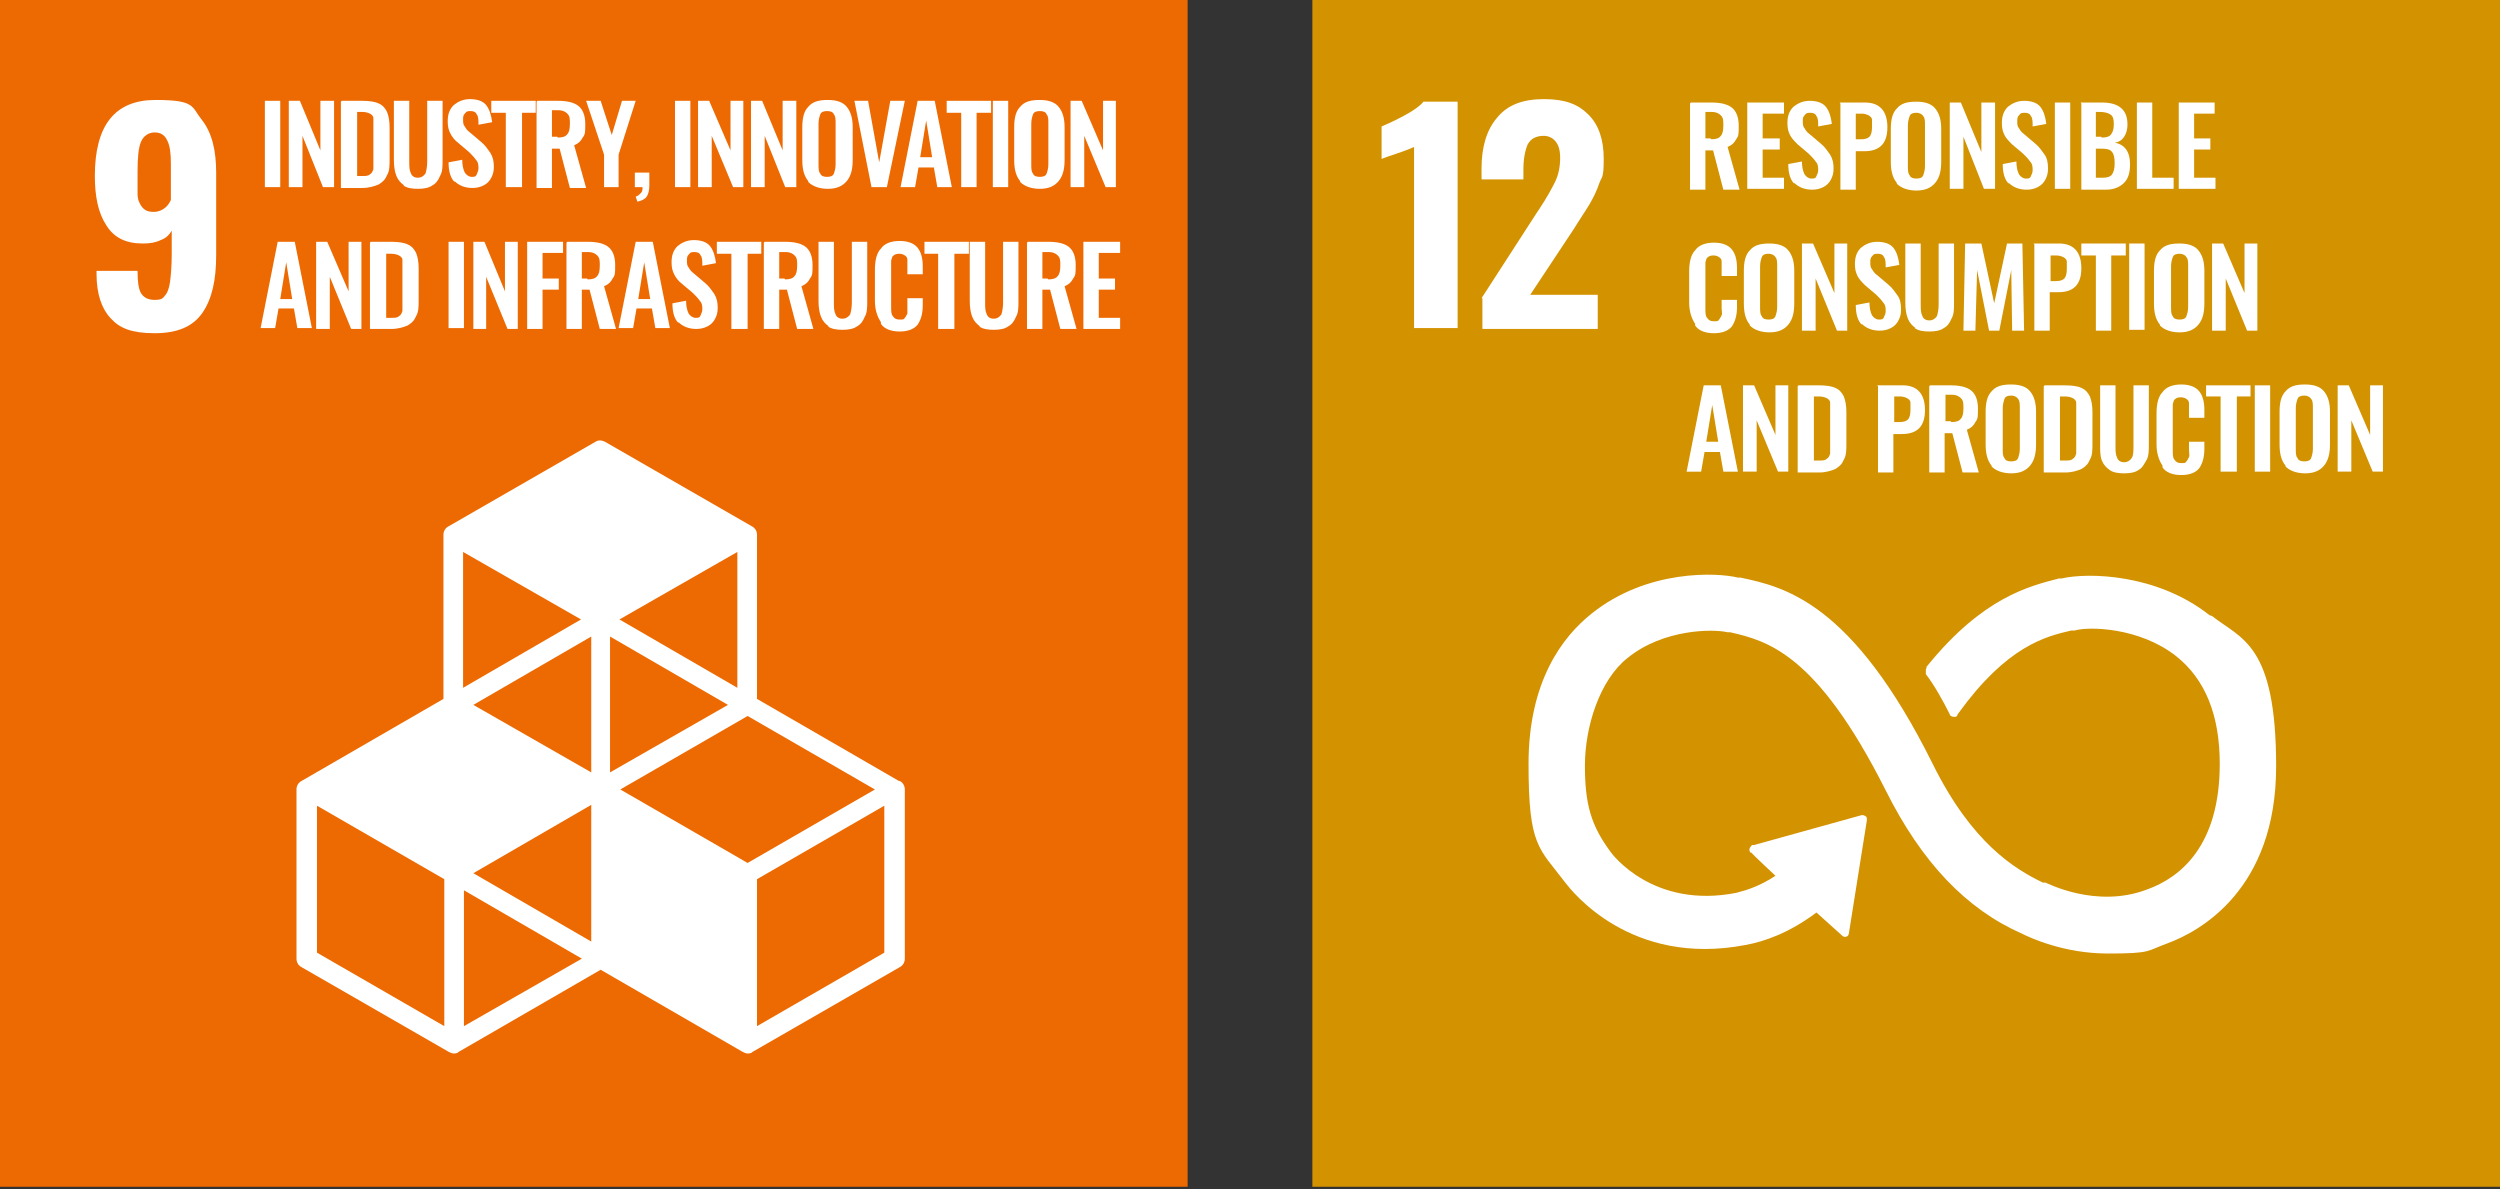 <?xml version="1.0" encoding="UTF-8"?>
<svg xmlns="http://www.w3.org/2000/svg" version="1.1" viewBox="0 0 292.6 139.2">
  <rect x="0" y="0" width="292.6" height="139.2" fill="#333333" stroke="none"/>
  <defs>
    <style>
      .cls-1 {
        fill: #fff;
      }

      .cls-2 {
        fill: #ed6a02;
      }

      .cls-3 {
        fill: #d39200;
      }
    </style>
  </defs>
  <!-- Generator: Adobe Illustrator 28.7.10, SVG Export Plug-In . SVG Version: 1.2.0 Build 236)  -->
  <g>
    <g id="_レイヤー_2">
      <g>
        <g>
          <rect class="cls-2" y="-.1" width="139" height="139"/>
          <path class="cls-1" d="M20,23.4v-4.2c0-1.2-.1-2.1-.4-2.7-.3-.7-.8-1-1.5-1s-1.3.4-1.6,1.1c-.3.7-.4,1.9-.4,3.5s0,2,0,2.6c0,.6.2,1.1.5,1.5.3.4.7.6,1.4.6s1.5-.4,1.9-1.2M12.9,37.2c-1-1.1-1.6-2.8-1.6-5.1v-.4h4.8c0,1.2.1,2.1.4,2.6.3.5.8.8,1.6.8s1-.2,1.2-.5c.3-.3.5-.9.6-1.6.1-.8.2-1.8.2-3.3v-2.7c-.3.5-.7.9-1.3,1.1-.6.3-1.3.4-2.1.4-2,0-3.4-.7-4.3-2.2-.9-1.4-1.3-3.3-1.3-5.7,0-6,2.4-8.9,7.1-8.9s4.2.8,5.4,2.3c1.2,1.5,1.7,3.6,1.7,6.2v9.7c0,2.9-.5,5.1-1.6,6.7-1.1,1.6-2.9,2.4-5.6,2.4s-4.1-.6-5.1-1.7"/>
          <rect class="cls-1" x="31" y="11.8" width="1.8" height="10.1"/>
          <polygon class="cls-1" points="33.8 11.8 35.1 11.8 37.5 17.6 37.5 11.8 39.1 11.8 39.1 21.9 37.8 21.9 35.4 15.9 35.4 21.9 33.8 21.9 33.8 11.8"/>
          <g>
            <path class="cls-1" d="M42.4,20.6c.4,0,.7,0,.9-.2.2-.1.3-.3.4-.6,0-.3,0-.6,0-1.1v-3.9c0-.5,0-.8,0-1,0-.2-.2-.4-.4-.5-.2-.1-.5-.2-.9-.2h-.6v7.5h.6ZM40,11.8h2.4c.8,0,1.5.1,1.9.3.5.2.8.6,1,1,.2.5.3,1.1.3,1.8v3.7c0,.8,0,1.4-.3,1.9-.2.5-.5.8-1,1.1-.5.2-1.1.4-1.9.4h-2.5v-10.1Z"/>
            <path class="cls-1" d="M47.3,21.7c-.4-.3-.7-.6-.9-1.1-.2-.5-.3-1.1-.3-1.9v-6.9h1.8v7.1c0,.6,0,1,.2,1.4.1.3.4.5.8.5s.7-.2.9-.5c.1-.3.2-.8.2-1.4v-7.1h1.8v6.9c0,.8,0,1.4-.3,1.9-.2.5-.5.9-.9,1.1-.4.3-1,.4-1.7.4s-1.3-.1-1.7-.4"/>
            <path class="cls-1" d="M53.2,21.3c-.5-.5-.7-1.3-.7-2.3l1.6-.3c0,.6.1,1.1.3,1.5.2.3.5.5.8.5s.5,0,.6-.3.2-.4.2-.7,0-.7-.3-1c-.2-.3-.5-.6-.8-.9l-1.3-1.1c-.4-.3-.7-.7-.9-1.1-.2-.4-.3-.8-.3-1.4,0-.8.2-1.4.7-1.9.5-.4,1.1-.7,1.9-.7s1.5.2,1.9.7c.4.5.6,1.2.7,2l-1.6.3c0-.5,0-1-.2-1.2-.1-.3-.4-.4-.7-.4s-.5,0-.7.3c-.2.2-.2.4-.2.7s0,.6.2.8c.1.2.3.5.6.7l1.3,1.1c.5.4.8.9,1.1,1.3.3.5.4,1,.4,1.6s-.1.9-.3,1.3c-.2.4-.5.7-.9.9-.4.2-.8.3-1.3.3-.9,0-1.6-.3-2.1-.8"/>
          </g>
          <polygon class="cls-1" points="59.2 13.2 57.5 13.2 57.5 11.8 62.7 11.8 62.7 13.2 61.1 13.2 61.1 21.9 59.2 21.9 59.2 13.2"/>
          <path class="cls-1" d="M65.3,16.1c.5,0,.9-.1,1.1-.4.2-.2.3-.6.3-1.2s0-.9-.3-1.2c-.2-.2-.5-.4-1.1-.4h-.7v3.1h.6ZM62.9,11.8h2.4c1.1,0,1.9.2,2.4.6.5.4.8,1.1.8,2.1s0,1.2-.3,1.6c-.2.4-.5.7-1,.9l1.4,5h-1.9l-1.2-4.6h-.9v4.6h-1.8v-10.1Z"/>
          <polygon class="cls-1" points="70.7 18.1 68.6 11.8 70.3 11.8 71.6 15.8 72.8 11.8 74.4 11.8 72.4 18.1 72.4 21.9 70.7 21.9 70.7 18.1"/>
          <path class="cls-1" d="M74.4,23c.2,0,.4-.2.6-.4.2-.2.2-.4.2-.7h-.9v-1.7h1.7v1.5c0,.5-.1,1-.3,1.3-.2.3-.6.5-1.1.6l-.2-.6Z"/>
          <rect class="cls-1" x="79" y="11.8" width="1.8" height="10.1"/>
          <polygon class="cls-1" points="81.7 11.8 83 11.8 85.5 17.6 85.5 11.8 87 11.8 87 21.9 85.8 21.9 83.3 15.9 83.3 21.9 81.7 21.9 81.7 11.8"/>
          <polygon class="cls-1" points="87.9 11.8 89.2 11.8 91.6 17.6 91.6 11.8 93.2 11.8 93.2 21.9 91.9 21.9 89.5 15.9 89.5 21.9 87.9 21.9 87.9 11.8"/>
          <path class="cls-1" d="M97.6,20.3c.1-.3.2-.6.2-1.1v-4.7c0-.5,0-.9-.2-1.1-.1-.3-.4-.4-.8-.4s-.7.1-.8.4c-.1.3-.2.6-.2,1.1v4.7c0,.5,0,.9.2,1.1.1.3.4.4.8.4s.7-.1.8-.4M94.6,21.2c-.5-.6-.7-1.4-.7-2.5v-3.8c0-1.1.2-1.9.7-2.4.5-.6,1.2-.8,2.3-.8s1.8.3,2.2.8c.5.6.7,1.4.7,2.4v3.8c0,1.1-.2,1.9-.7,2.5-.5.6-1.2.9-2.2.9s-1.8-.3-2.3-.8"/>
          <polygon class="cls-1" points="100 11.8 101.6 11.8 102.9 19 104.2 11.8 105.9 11.8 103.8 21.9 102 21.9 100 11.8"/>
          <path class="cls-1" d="M109.1,18.4l-.7-4.3-.7,4.3h1.4ZM107.4,11.8h2l2,10.1h-1.7l-.4-2.3h-1.8l-.4,2.3h-1.7l2-10.1Z"/>
          <polygon class="cls-1" points="112.5 13.2 110.8 13.2 110.8 11.8 116 11.8 116 13.2 114.3 13.2 114.3 21.9 112.5 21.9 112.5 13.2"/>
          <rect class="cls-1" x="116.2" y="11.8" width="1.8" height="10.1"/>
          <path class="cls-1" d="M122.5,20.3c.1-.3.2-.6.2-1.1v-4.7c0-.5,0-.9-.2-1.1-.1-.3-.4-.4-.8-.4s-.7.1-.8.4c-.1.3-.2.6-.2,1.1v4.7c0,.5,0,.9.2,1.1.1.3.4.4.8.4s.7-.1.8-.4M119.4,21.2c-.5-.6-.7-1.4-.7-2.5v-3.8c0-1.1.2-1.9.7-2.4.5-.6,1.2-.8,2.3-.8s1.8.3,2.2.8c.5.6.7,1.4.7,2.4v3.8c0,1.1-.2,1.9-.7,2.5-.5.6-1.2.9-2.2.9s-1.8-.3-2.3-.8"/>
          <polygon class="cls-1" points="125.3 11.8 126.6 11.8 129.1 17.6 129.1 11.8 130.6 11.8 130.6 21.9 129.4 21.9 126.9 15.9 126.9 21.9 125.3 21.9 125.3 11.8"/>
          <path class="cls-1" d="M34.2,35l-.7-4.3-.7,4.3h1.4ZM32.5,28.3h2l2,10.1h-1.7l-.4-2.3h-1.8l-.4,2.3h-1.7l2-10.1Z"/>
          <polygon class="cls-1" points="37 28.3 38.3 28.3 40.8 34.1 40.8 28.3 42.3 28.3 42.3 38.5 41.1 38.5 38.6 32.4 38.6 38.5 37 38.5 37 28.3"/>
          <path class="cls-1" d="M45.8,37.2c.4,0,.7,0,.9-.2.2-.1.3-.3.4-.6,0-.3,0-.6,0-1.1v-3.9c0-.5,0-.8,0-1,0-.2-.2-.4-.4-.5-.2-.1-.5-.2-.9-.2h-.6v7.5h.6ZM43.4,28.3h2.4c.8,0,1.5.1,1.9.3.5.2.8.6,1,1,.2.5.3,1.1.3,1.8v3.7c0,.8,0,1.4-.3,1.9-.2.5-.5.8-1,1.1-.5.2-1.1.4-1.9.4h-2.5v-10.1Z"/>
          <rect class="cls-1" x="52.5" y="28.3" width="1.8" height="10.1"/>
          <polygon class="cls-1" points="55.4 28.3 56.7 28.3 59.1 34.1 59.1 28.3 60.6 28.3 60.6 38.5 59.4 38.5 56.9 32.4 56.9 38.5 55.4 38.5 55.4 28.3"/>
          <polygon class="cls-1" points="61.7 28.3 65.9 28.3 65.9 29.6 63.5 29.6 63.5 32.6 65.4 32.6 65.4 33.9 63.5 33.9 63.5 38.5 61.7 38.5 61.7 28.3"/>
          <path class="cls-1" d="M68.8,32.7c.5,0,.9-.1,1.1-.4.2-.2.3-.6.3-1.2s0-.9-.3-1.2c-.2-.2-.5-.4-1.1-.4h-.7v3.1h.6ZM66.4,28.3h2.4c1.1,0,1.9.2,2.4.6.5.4.8,1.1.8,2.1s0,1.2-.3,1.6c-.2.4-.5.7-1,.9l1.4,5h-1.9l-1.2-4.6h-.9v4.6h-1.8v-10.1Z"/>
          <path class="cls-1" d="M76.1,35l-.7-4.3-.7,4.3h1.4ZM74.4,28.3h2l2,10.1h-1.7l-.4-2.3h-1.8l-.4,2.3h-1.7l2-10.1Z"/>
          <path class="cls-1" d="M79.4,37.8c-.5-.5-.7-1.3-.7-2.3l1.6-.3c0,.6.1,1.1.3,1.5.2.3.5.5.8.5s.5,0,.6-.3.2-.4.2-.7,0-.7-.3-1c-.2-.3-.5-.6-.8-.9l-1.3-1.1c-.4-.3-.7-.7-.9-1.1-.2-.4-.3-.8-.3-1.4,0-.8.2-1.4.7-1.9.5-.4,1.1-.7,1.9-.7s1.5.2,1.9.7c.4.5.6,1.2.7,2l-1.6.3c0-.5,0-1-.2-1.2-.1-.3-.4-.4-.7-.4s-.5,0-.7.3c-.2.2-.2.4-.2.7s0,.6.2.8c.1.2.3.5.6.7l1.3,1.1c.5.4.8.9,1.1,1.3.3.5.4,1,.4,1.6s-.1.9-.3,1.3c-.2.4-.5.7-.9.9-.4.2-.8.3-1.3.3-.9,0-1.6-.3-2.1-.8"/>
          <polygon class="cls-1" points="85.6 29.7 83.9 29.7 83.9 28.3 89.1 28.3 89.1 29.7 87.5 29.7 87.5 38.5 85.6 38.5 85.6 29.7"/>
          <g>
            <path class="cls-1" d="M91.9,32.7c.5,0,.9-.1,1.1-.4.2-.2.3-.6.3-1.2s0-.9-.3-1.2c-.2-.2-.5-.4-1.1-.4h-.7v3.1h.6ZM89.5,28.3h2.4c1.1,0,1.9.2,2.4.6.5.4.8,1.1.8,2.1s0,1.2-.3,1.6c-.2.4-.5.7-1,.9l1.4,5h-1.9l-1.2-4.6h-.9v4.6h-1.8v-10.1Z"/>
            <path class="cls-1" d="M97,38.2c-.4-.3-.7-.6-.9-1.1-.2-.5-.3-1.1-.3-1.9v-6.9h1.8v7.1c0,.6,0,1,.2,1.4.1.3.4.5.8.5s.7-.2.9-.5c.1-.3.2-.8.2-1.4v-7.1h1.8v6.9c0,.8,0,1.4-.3,1.9-.2.5-.5.9-.9,1.1-.4.3-1,.4-1.7.4s-1.3-.1-1.7-.4"/>
            <path class="cls-1" d="M103.1,37.7c-.4-.6-.7-1.4-.7-2.5v-3.6c0-1.1.2-2,.7-2.5.4-.6,1.2-.9,2.2-.9s1.7.3,2.1.8c.4.5.6,1.2.6,2.2v.9h-1.8v-.9c0-.4,0-.6,0-.8s-.1-.4-.3-.5c-.1-.1-.4-.2-.6-.2s-.5,0-.7.2c-.2.1-.2.3-.3.6,0,.2,0,.5,0,.9v4.4c0,.6,0,1,.2,1.2.2.3.4.4.8.4s.5,0,.6-.2c.1-.1.2-.3.3-.5,0-.2,0-.5,0-.9v-.9h1.8v.8c0,1-.2,1.7-.6,2.3-.4.5-1.1.8-2.1.8s-1.8-.3-2.2-.9"/>
          </g>
          <polygon class="cls-1" points="109.8 29.7 108.2 29.7 108.2 28.3 113.4 28.3 113.4 29.7 111.7 29.7 111.7 38.5 109.8 38.5 109.8 29.7"/>
          <g>
            <path class="cls-1" d="M114.7,38.2c-.4-.3-.7-.6-.9-1.1-.2-.5-.3-1.1-.3-1.9v-6.9h1.8v7.1c0,.6,0,1,.2,1.4.1.3.4.5.8.5s.7-.2.9-.5c.1-.3.2-.8.2-1.4v-7.1h1.8v6.9c0,.8,0,1.4-.3,1.9-.2.5-.5.9-.9,1.1-.4.3-1,.4-1.7.4s-1.3-.1-1.7-.4"/>
            <path class="cls-1" d="M122.7,32.7c.5,0,.9-.1,1.1-.4.2-.2.3-.6.3-1.2s0-.9-.3-1.2c-.2-.2-.5-.4-1.1-.4h-.7v3.1h.6ZM120.3,28.3h2.4c1.1,0,1.9.2,2.4.6.5.4.8,1.1.8,2.1s0,1.2-.3,1.6c-.2.4-.5.7-1,.9l1.4,5h-1.9l-1.2-4.6h-.9v4.6h-1.8v-10.1Z"/>
          </g>
          <polygon class="cls-1" points="126.8 28.3 131.1 28.3 131.1 29.6 128.6 29.6 128.6 32.6 130.5 32.6 130.5 33.9 128.6 33.9 128.6 37.2 131.1 37.2 131.1 38.5 126.8 38.5 126.8 28.3"/>
          <path class="cls-1" d="M103.5,111.5l-14.9,8.6v-17.2l14.9-8.6v17.2ZM54.3,120.1v-15.9l13.8,8-13.8,7.9ZM52,120.1l-14.9-8.6v-17.2l14.9,8.6v17.2ZM68,72.5l-13.8,8v-15.9l13.8,7.9ZM86.3,80.5l-13.8-8,13.8-7.9v15.9ZM72.6,92.4l14.9-8.6,14.9,8.6-14.9,8.6-14.9-8.6ZM69.2,90.4l-13.8-7.9,13.8-8v15.9ZM85.2,82.5l-13.8,7.9v-15.9l13.8,8ZM69.2,110.2l-13.8-8,13.8-8v15.9ZM105.2,91.4l-16.6-9.6v-19.2c0-.4-.2-.8-.6-1l-17.2-9.9c-.4-.2-.8-.2-1.1,0l-17.2,9.9c-.4.2-.6.6-.6,1v19.2l-16.6,9.6c-.4.2-.6.6-.6,1v19.8c0,.4.2.8.6,1l17.2,9.9c.2.1.4.2.6.2s.4,0,.6-.2l16.6-9.6,16.6,9.6c.2.1.4.2.6.2s.4,0,.6-.2l17.2-9.9c.4-.2.6-.6.6-1v-19.8c0-.4-.2-.8-.6-1"/>
        </g>
        <g>
          <rect class="cls-3" x="153.6" y="-.1" width="139" height="139"/>
          <path class="cls-1" d="M165.5,17.2c-.2.1-.9.4-2.1.8-.9.3-1.5.5-1.7.6v-3.8c.7-.3,1.6-.7,2.7-1.3,1.1-.6,1.8-1.1,2.2-1.6h4v26.5h-5.1v-21.3Z"/>
          <path class="cls-1" d="M173.4,34.9l6.4-9.9.4-.6c.8-1.2,1.4-2.3,1.8-3.1.4-.8.6-1.8.6-2.8s-.2-1.5-.5-1.9c-.3-.4-.8-.7-1.4-.7-.9,0-1.5.3-1.9,1-.3.7-.5,1.7-.5,2.9v1.2h-4.9v-1.3c0-2.5.6-4.5,1.8-5.9,1.2-1.5,3-2.2,5.5-2.2s4,.6,5.2,1.8c1.2,1.2,1.8,2.9,1.8,5.2s-.2,2-.5,2.8c-.3.9-.7,1.7-1.1,2.4s-1.1,1.7-1.9,3l-5.1,7.7h7.9v4h-13.5v-3.6Z"/>
          <path class="cls-1" d="M200.3,16.3c.5,0,.9-.1,1.1-.4.2-.2.3-.6.3-1.2s0-.9-.3-1.2c-.2-.2-.5-.4-1.1-.4h-.7v3.1h.6ZM197.9,12h2.4c1.1,0,1.9.2,2.4.6.5.4.8,1.1.8,2.1s0,1.2-.3,1.6c-.2.4-.5.7-1,.9l1.4,5h-1.9l-1.2-4.6h-.9v4.6h-1.8v-10.1Z"/>
          <polygon class="cls-1" points="204.5 12 208.8 12 208.8 13.3 206.3 13.3 206.3 16.2 208.3 16.2 208.3 17.5 206.3 17.5 206.3 20.8 208.8 20.8 208.8 22.1 204.5 22.1 204.5 12"/>
          <path class="cls-1" d="M210,21.5c-.5-.5-.7-1.3-.7-2.3l1.6-.3c0,.6.1,1.1.3,1.5.2.3.5.5.8.5s.5,0,.6-.3c.1-.2.2-.4.2-.7s0-.7-.3-1c-.2-.3-.5-.6-.8-.9l-1.3-1.1c-.4-.4-.7-.7-.9-1.1-.2-.4-.3-.8-.3-1.4,0-.8.2-1.4.7-1.9.5-.4,1.1-.7,1.9-.7s1.5.2,1.9.7c.4.5.6,1.2.7,2l-1.6.3c0-.5,0-1-.2-1.2-.1-.3-.4-.4-.7-.4s-.5,0-.7.3c-.2.2-.2.4-.2.7s0,.6.2.8c.1.2.3.5.6.7l1.3,1.1c.5.4.8.9,1.1,1.3.3.5.4,1,.4,1.6s-.1.9-.3,1.3c-.2.4-.5.7-.9.9-.4.2-.8.3-1.3.3-.9,0-1.6-.3-2.1-.8"/>
          <path class="cls-1" d="M217.8,16.3c.5,0,.8-.1,1-.3.2-.2.3-.6.3-1.1s0-.7,0-.9c0-.2-.2-.4-.4-.5-.2-.1-.5-.2-.8-.2h-.7v3h.7ZM215.3,12h3c1.7,0,2.6,1,2.6,2.9s-.9,2.8-2.7,2.8h-1v4.5h-1.8v-10.1Z"/>
          <path class="cls-1" d="M225.1,20.5c.1-.3.2-.6.2-1.1v-4.7c0-.5,0-.9-.2-1.1-.1-.2-.4-.4-.8-.4s-.7.1-.8.4c-.1.3-.2.6-.2,1.1v4.7c0,.5,0,.9.2,1.1.1.3.4.4.8.4s.7-.1.8-.4M222,21.4c-.5-.6-.7-1.4-.7-2.5v-3.8c0-1.1.2-1.9.7-2.4.5-.6,1.2-.8,2.3-.8s1.8.3,2.2.8c.5.6.7,1.4.7,2.4v3.8c0,1.1-.2,1.9-.7,2.5-.5.6-1.2.9-2.2.9s-1.8-.3-2.3-.8"/>
          <polygon class="cls-1" points="228.2 12 229.5 12 231.9 17.8 231.9 12 233.5 12 233.5 22.1 232.2 22.1 229.8 16 229.8 22.1 228.2 22.1 228.2 12"/>
          <path class="cls-1" d="M235.1,21.5c-.5-.5-.7-1.3-.7-2.3l1.6-.3c0,.6.1,1.1.3,1.5.2.3.5.5.8.5s.5,0,.6-.3c.1-.2.2-.4.2-.7s0-.7-.3-1c-.2-.3-.5-.6-.8-.9l-1.3-1.1c-.4-.4-.7-.7-.9-1.1-.2-.4-.3-.8-.3-1.4,0-.8.2-1.4.7-1.9.5-.4,1.1-.7,1.9-.7s1.5.2,1.9.7c.4.5.6,1.2.7,2l-1.6.3c0-.5,0-1-.2-1.2-.1-.3-.4-.4-.7-.4s-.5,0-.7.3c-.2.2-.2.4-.2.7s0,.6.2.8c.1.2.3.5.6.7l1.3,1.1c.5.4.8.9,1.1,1.3s.4,1,.4,1.6-.1.9-.3,1.3c-.2.4-.5.7-.9.9-.4.2-.8.3-1.3.3-.9,0-1.6-.3-2.1-.8"/>
          <rect class="cls-1" x="240.5" y="12" width="1.8" height="10.1"/>
          <path class="cls-1" d="M246.1,20.8c.5,0,.9-.1,1.1-.4.2-.3.3-.7.3-1.3s-.1-1.1-.3-1.3c-.2-.3-.6-.4-1.2-.4h-.7v3.4h.7ZM246,16.1c.5,0,.9-.1,1.1-.4s.3-.6.3-1.2-.1-.9-.4-1.1c-.3-.2-.7-.3-1.3-.3h-.4v2.9h.6ZM243.5,12h2.5c1,0,1.7.2,2.2.6s.8,1,.8,2-.5,2-1.5,2.1c1.2.2,1.8,1.1,1.8,2.5,0,1-.2,1.7-.7,2.2-.5.5-1.2.8-2.1.8h-2.9v-10.1Z"/>
          <polygon class="cls-1" points="250.1 12 251.9 12 251.9 20.8 254.4 20.8 254.4 22.1 250.1 22.1 250.1 12"/>
          <polygon class="cls-1" points="255 12 259.2 12 259.2 13.3 256.8 13.3 256.8 16.2 258.7 16.2 258.7 17.5 256.8 17.5 256.8 20.8 259.3 20.8 259.3 22.1 255 22.1 255 12"/>
          <path class="cls-1" d="M198.4,37.9c-.4-.6-.7-1.4-.7-2.5v-3.6c0-1.1.2-2,.7-2.5.4-.6,1.2-.9,2.2-.9s1.7.3,2.1.8c.4.5.6,1.2.6,2.2v.9h-1.8v-.9c0-.4,0-.6,0-.8,0-.2-.1-.4-.3-.5-.1-.1-.4-.2-.6-.2s-.5,0-.7.2c-.2.1-.2.3-.3.6,0,.2,0,.5,0,.9v4.4c0,.6,0,1,.2,1.2.2.3.4.4.8.4s.5,0,.6-.2c.1-.1.2-.3.3-.5s0-.5,0-.9v-.9h1.8v.8c0,1-.2,1.7-.6,2.3-.4.5-1.1.8-2.1.8s-1.8-.3-2.2-.9"/>
          <path class="cls-1" d="M207.8,37c.1-.3.2-.6.2-1.1v-4.7c0-.5,0-.9-.2-1.1-.1-.2-.4-.4-.8-.4s-.7.1-.8.4c-.1.3-.2.6-.2,1.1v4.7c0,.5,0,.9.2,1.1.1.3.4.4.8.4s.7-.1.8-.4M204.8,38c-.5-.6-.7-1.4-.7-2.5v-3.8c0-1.1.2-1.9.7-2.4.5-.6,1.2-.8,2.3-.8s1.8.3,2.2.8c.5.6.7,1.4.7,2.4v3.8c0,1.1-.2,1.9-.7,2.5-.5.6-1.2.9-2.2.9s-1.8-.3-2.3-.8"/>
          <polygon class="cls-1" points="210.9 28.5 212.2 28.5 214.7 34.3 214.7 28.5 216.2 28.5 216.2 38.7 215 38.7 212.5 32.6 212.5 38.7 210.9 38.7 210.9 28.5"/>
          <path class="cls-1" d="M217.9,38c-.5-.5-.7-1.3-.7-2.3l1.6-.3c0,.6.1,1.1.3,1.5.2.3.5.5.8.5s.5,0,.6-.3c.1-.2.2-.4.2-.7s0-.7-.3-1c-.2-.3-.5-.6-.8-.9l-1.3-1.1c-.4-.4-.7-.7-.9-1.1-.2-.4-.3-.8-.3-1.4,0-.8.2-1.4.7-1.9.5-.4,1.1-.7,1.9-.7s1.5.2,1.9.7c.4.5.6,1.2.7,2l-1.6.3c0-.5,0-1-.2-1.2-.1-.3-.4-.4-.7-.4s-.5,0-.7.3c-.2.2-.2.4-.2.7s0,.6.2.8c.1.2.3.5.6.7l1.3,1.1c.5.4.8.9,1.1,1.3s.4,1,.4,1.6-.1.9-.3,1.3c-.2.4-.5.7-.9.9-.4.2-.8.3-1.3.3-.9,0-1.6-.3-2.1-.8"/>
          <path class="cls-1" d="M224.2,38.4c-.4-.3-.7-.6-.9-1.1-.2-.5-.3-1.1-.3-1.9v-6.9h1.8v7.1c0,.6,0,1,.2,1.4.1.3.4.5.8.5s.7-.2.9-.5c.1-.3.2-.8.2-1.4v-7.1h1.8v6.9c0,.8,0,1.4-.3,1.9-.2.5-.5.9-.9,1.1-.4.3-1,.4-1.7.4s-1.3-.1-1.7-.4"/>
          <polygon class="cls-1" points="230 28.5 231.9 28.5 233.4 35.5 234.9 28.5 236.7 28.5 236.9 38.7 235.5 38.7 235.4 31.6 234 38.7 232.8 38.7 231.4 31.6 231.2 38.7 229.8 38.7 230 28.5"/>
          <path class="cls-1" d="M240.6,32.9c.5,0,.8-.1,1-.3.2-.2.3-.6.3-1.1s0-.7,0-.9c0-.2-.2-.4-.4-.5-.2-.1-.5-.2-.8-.2h-.7v3h.7ZM238,28.5h3c1.7,0,2.6,1,2.6,2.9s-.9,2.8-2.7,2.8h-1v4.5h-1.8v-10.1Z"/>
          <polygon class="cls-1" points="245.3 29.9 243.6 29.9 243.6 28.5 248.8 28.5 248.8 29.9 247.1 29.9 247.1 38.7 245.3 38.7 245.3 29.9"/>
          <rect class="cls-1" x="249.2" y="28.5" width="1.8" height="10.1"/>
          <path class="cls-1" d="M255.9,37c.1-.3.2-.6.2-1.1v-4.7c0-.5,0-.9-.2-1.1-.1-.2-.4-.4-.8-.4s-.7.1-.8.4c-.1.3-.2.6-.2,1.1v4.7c0,.5,0,.9.2,1.1.1.3.4.4.8.4s.7-.1.8-.4M252.8,38c-.5-.6-.7-1.4-.7-2.5v-3.8c0-1.1.2-1.9.7-2.4.5-.6,1.2-.8,2.3-.8s1.8.3,2.2.8c.5.6.7,1.4.7,2.4v3.8c0,1.1-.2,1.9-.7,2.5-.5.6-1.2.9-2.2.9s-1.8-.3-2.3-.8"/>
          <polygon class="cls-1" points="258.9 28.5 260.2 28.5 262.7 34.3 262.7 28.5 264.2 28.5 264.2 38.7 263 38.7 260.5 32.6 260.5 38.7 258.9 38.7 258.9 28.5"/>
          <path class="cls-1" d="M201.1,51.7l-.7-4.3-.7,4.3h1.4ZM199.4,45.1h2l2,10.1h-1.7l-.4-2.3h-1.8l-.4,2.3h-1.7l2-10.1Z"/>
          <polygon class="cls-1" points="204 45.1 205.3 45.1 207.8 50.9 207.8 45.1 209.3 45.1 209.3 55.2 208.1 55.2 205.6 49.2 205.6 55.2 204 55.2 204 45.1"/>
          <path class="cls-1" d="M212.9,53.9c.4,0,.7,0,.9-.2.2-.1.3-.3.4-.6,0-.3,0-.6,0-1.1v-3.9c0-.5,0-.8,0-1,0-.2-.2-.4-.4-.5-.2-.1-.5-.2-.9-.2h-.6v7.5h.6ZM210.5,45.1h2.4c.8,0,1.5.1,1.9.3.5.2.8.6,1,1,.2.5.3,1.1.3,1.8v3.7c0,.8,0,1.4-.3,1.9-.2.5-.5.8-1,1.1-.5.2-1.1.4-1.9.4h-2.5v-10.1Z"/>
          <path class="cls-1" d="M222.3,49.4c.5,0,.8-.1,1-.3.2-.2.3-.6.3-1.1s0-.7,0-.9c0-.2-.2-.4-.4-.5-.2-.1-.5-.2-.8-.2h-.7v3h.7ZM219.7,45.1h3c1.7,0,2.6,1,2.6,2.9s-.9,2.8-2.7,2.8h-1v4.5h-1.8v-10.1Z"/>
          <path class="cls-1" d="M228.4,49.4c.5,0,.9-.1,1.1-.4.2-.2.3-.6.3-1.2s0-.9-.3-1.2c-.2-.2-.5-.4-1.1-.4h-.7v3.1h.6ZM225.9,45.1h2.4c1.1,0,1.9.2,2.4.6.5.4.8,1.1.8,2.1s0,1.2-.3,1.6c-.2.4-.5.7-1,.9l1.4,5h-1.9l-1.2-4.6h-.9v4.6h-1.8v-10.1Z"/>
          <path class="cls-1" d="M236.2,53.6c.1-.3.2-.6.2-1.1v-4.7c0-.5,0-.9-.2-1.1-.1-.2-.4-.4-.8-.4s-.7.1-.8.4c-.1.3-.2.6-.2,1.1v4.7c0,.5,0,.9.2,1.1.1.3.4.4.8.4s.7-.1.8-.4M233.1,54.5c-.5-.6-.7-1.4-.7-2.5v-3.8c0-1.1.2-1.9.7-2.4.5-.6,1.2-.8,2.3-.8s1.8.3,2.2.8c.5.6.7,1.4.7,2.4v3.8c0,1.1-.2,1.9-.7,2.5-.5.6-1.2.9-2.2.9s-1.8-.3-2.3-.8"/>
          <path class="cls-1" d="M241.7,53.9c.4,0,.7,0,.9-.2.2-.1.3-.3.4-.6,0-.3,0-.6,0-1.1v-3.9c0-.5,0-.8,0-1,0-.2-.2-.4-.4-.5-.2-.1-.5-.2-.9-.2h-.6v7.5h.6ZM239.3,45.1h2.4c.8,0,1.5.1,1.9.3.5.2.8.6,1,1,.2.5.3,1.1.3,1.8v3.7c0,.8,0,1.4-.3,1.9-.2.5-.5.8-1,1.1-.5.2-1.1.4-1.9.4h-2.5v-10.1Z"/>
          <path class="cls-1" d="M246.9,55c-.4-.3-.7-.6-.9-1.1-.2-.5-.2-1.1-.2-1.9v-6.9h1.8v7.1c0,.6,0,1,.2,1.4.1.3.4.5.8.5s.7-.2.9-.5.2-.8.2-1.4v-7.1h1.8v6.9c0,.8,0,1.4-.3,1.9s-.5.9-.9,1.1c-.4.3-1,.4-1.7.4s-1.3-.1-1.7-.4"/>
          <path class="cls-1" d="M253.1,54.5c-.4-.6-.7-1.4-.7-2.5v-3.6c0-1.1.2-2,.7-2.5.4-.6,1.2-.9,2.2-.9s1.7.3,2.1.8c.4.5.6,1.2.6,2.2v.9h-1.8v-.9c0-.4,0-.6,0-.8,0-.2-.1-.4-.3-.5-.1-.1-.4-.2-.6-.2s-.5,0-.7.2c-.2.1-.2.3-.3.6,0,.2,0,.5,0,.9v4.4c0,.6,0,1,.2,1.2.2.3.4.4.8.4s.5,0,.6-.2c.1-.1.2-.3.3-.5s0-.5,0-.9v-.9h1.8v.8c0,1-.2,1.7-.6,2.3-.4.5-1.1.8-2.1.8s-1.8-.3-2.2-.9"/>
          <polygon class="cls-1" points="259.9 46.4 258.2 46.4 258.2 45.1 263.4 45.1 263.4 46.4 261.8 46.4 261.8 55.2 259.9 55.2 259.9 46.4"/>
          <rect class="cls-1" x="263.9" y="45.1" width="1.8" height="10.1"/>
          <path class="cls-1" d="M270.5,53.6c.1-.3.2-.6.2-1.1v-4.7c0-.5,0-.9-.2-1.1-.1-.2-.4-.4-.8-.4s-.7.1-.8.4c-.1.3-.2.6-.2,1.1v4.7c0,.5,0,.9.2,1.1.1.3.4.4.8.4s.7-.1.8-.4M267.5,54.5c-.5-.6-.7-1.4-.7-2.5v-3.8c0-1.1.2-1.9.7-2.4.5-.6,1.2-.8,2.3-.8s1.8.3,2.2.8c.5.6.7,1.4.7,2.4v3.8c0,1.1-.2,1.9-.7,2.5-.5.6-1.2.9-2.2.9s-1.8-.3-2.3-.8"/>
          <polygon class="cls-1" points="273.6 45.1 274.9 45.1 277.4 50.9 277.4 45.1 278.9 45.1 278.9 55.2 277.7 55.2 275.2 49.2 275.2 55.2 273.6 55.2 273.6 45.1"/>
          <path class="cls-1" d="M258.6,72c-6.2-4.9-14.3-5-17.3-4.3h-.3c-3.5.9-8.9,2.2-15.4,10.2,0,0,0,0-.1.1h0c0,.2-.1.3-.1.4s0,.2,0,.3v.2c1,1.3,2,3.1,2.8,4.7,0,0,0,0,0,0,0,.2.3.3.5.3s.3,0,.4-.2c0,0,0-.1.1-.2,5.7-7.9,10.2-9,13.2-9.7h.4c1.6-.5,7.6-.4,11.9,3,3.4,2.7,5.1,6.9,5.1,12.6,0,9.6-4.6,13.3-8.5,14.7-6,2.3-11.8-.8-11.9-.8h-.3c-3.3-1.6-8.3-4.6-12.9-13.9-9.4-18.9-17.3-20.7-22.5-21.8h-.3c-2.4-.6-10.6-1-17.1,4.2-3.4,2.7-7.4,7.9-7.4,17.6s1.2,9.8,4.3,13.9c.7.9,7.6,9.9,21.1,7.3,2.2-.4,5.1-1.4,8.3-3.8l3,2.7c.2.2.5.2.7,0,0,0,.1-.2.1-.3h0s2.1-13.2,2.1-13.2h0c0-.3,0-.4-.2-.5,0,0-.2-.1-.3-.1h0s-.1,0-.1,0l-12.6,3.5h-.2c0,0-.2.1-.2.2-.2.2-.2.5,0,.7h.1c0,.1,2.8,2.7,2.8,2.7-1.8,1.2-3.4,1.7-4.6,2-9.7,1.9-14.5-4.5-14.7-4.8h0c-2.3-3.1-3-5.6-3-10.1s1.7-10,5-12.6c4.2-3.4,10-3.4,11.7-3h.3c4.3,1,10.1,2.4,18.2,18.5,4.2,8.4,9.4,13.9,16,16.8.8.4,4.8,2.3,10,2.3s4.5-.3,7-1.2c3.8-1.4,12.7-6.3,12.7-20.7s-4.1-14.9-7.5-17.6"/>
        </g>
      </g>
    </g>
  </g>
</svg>